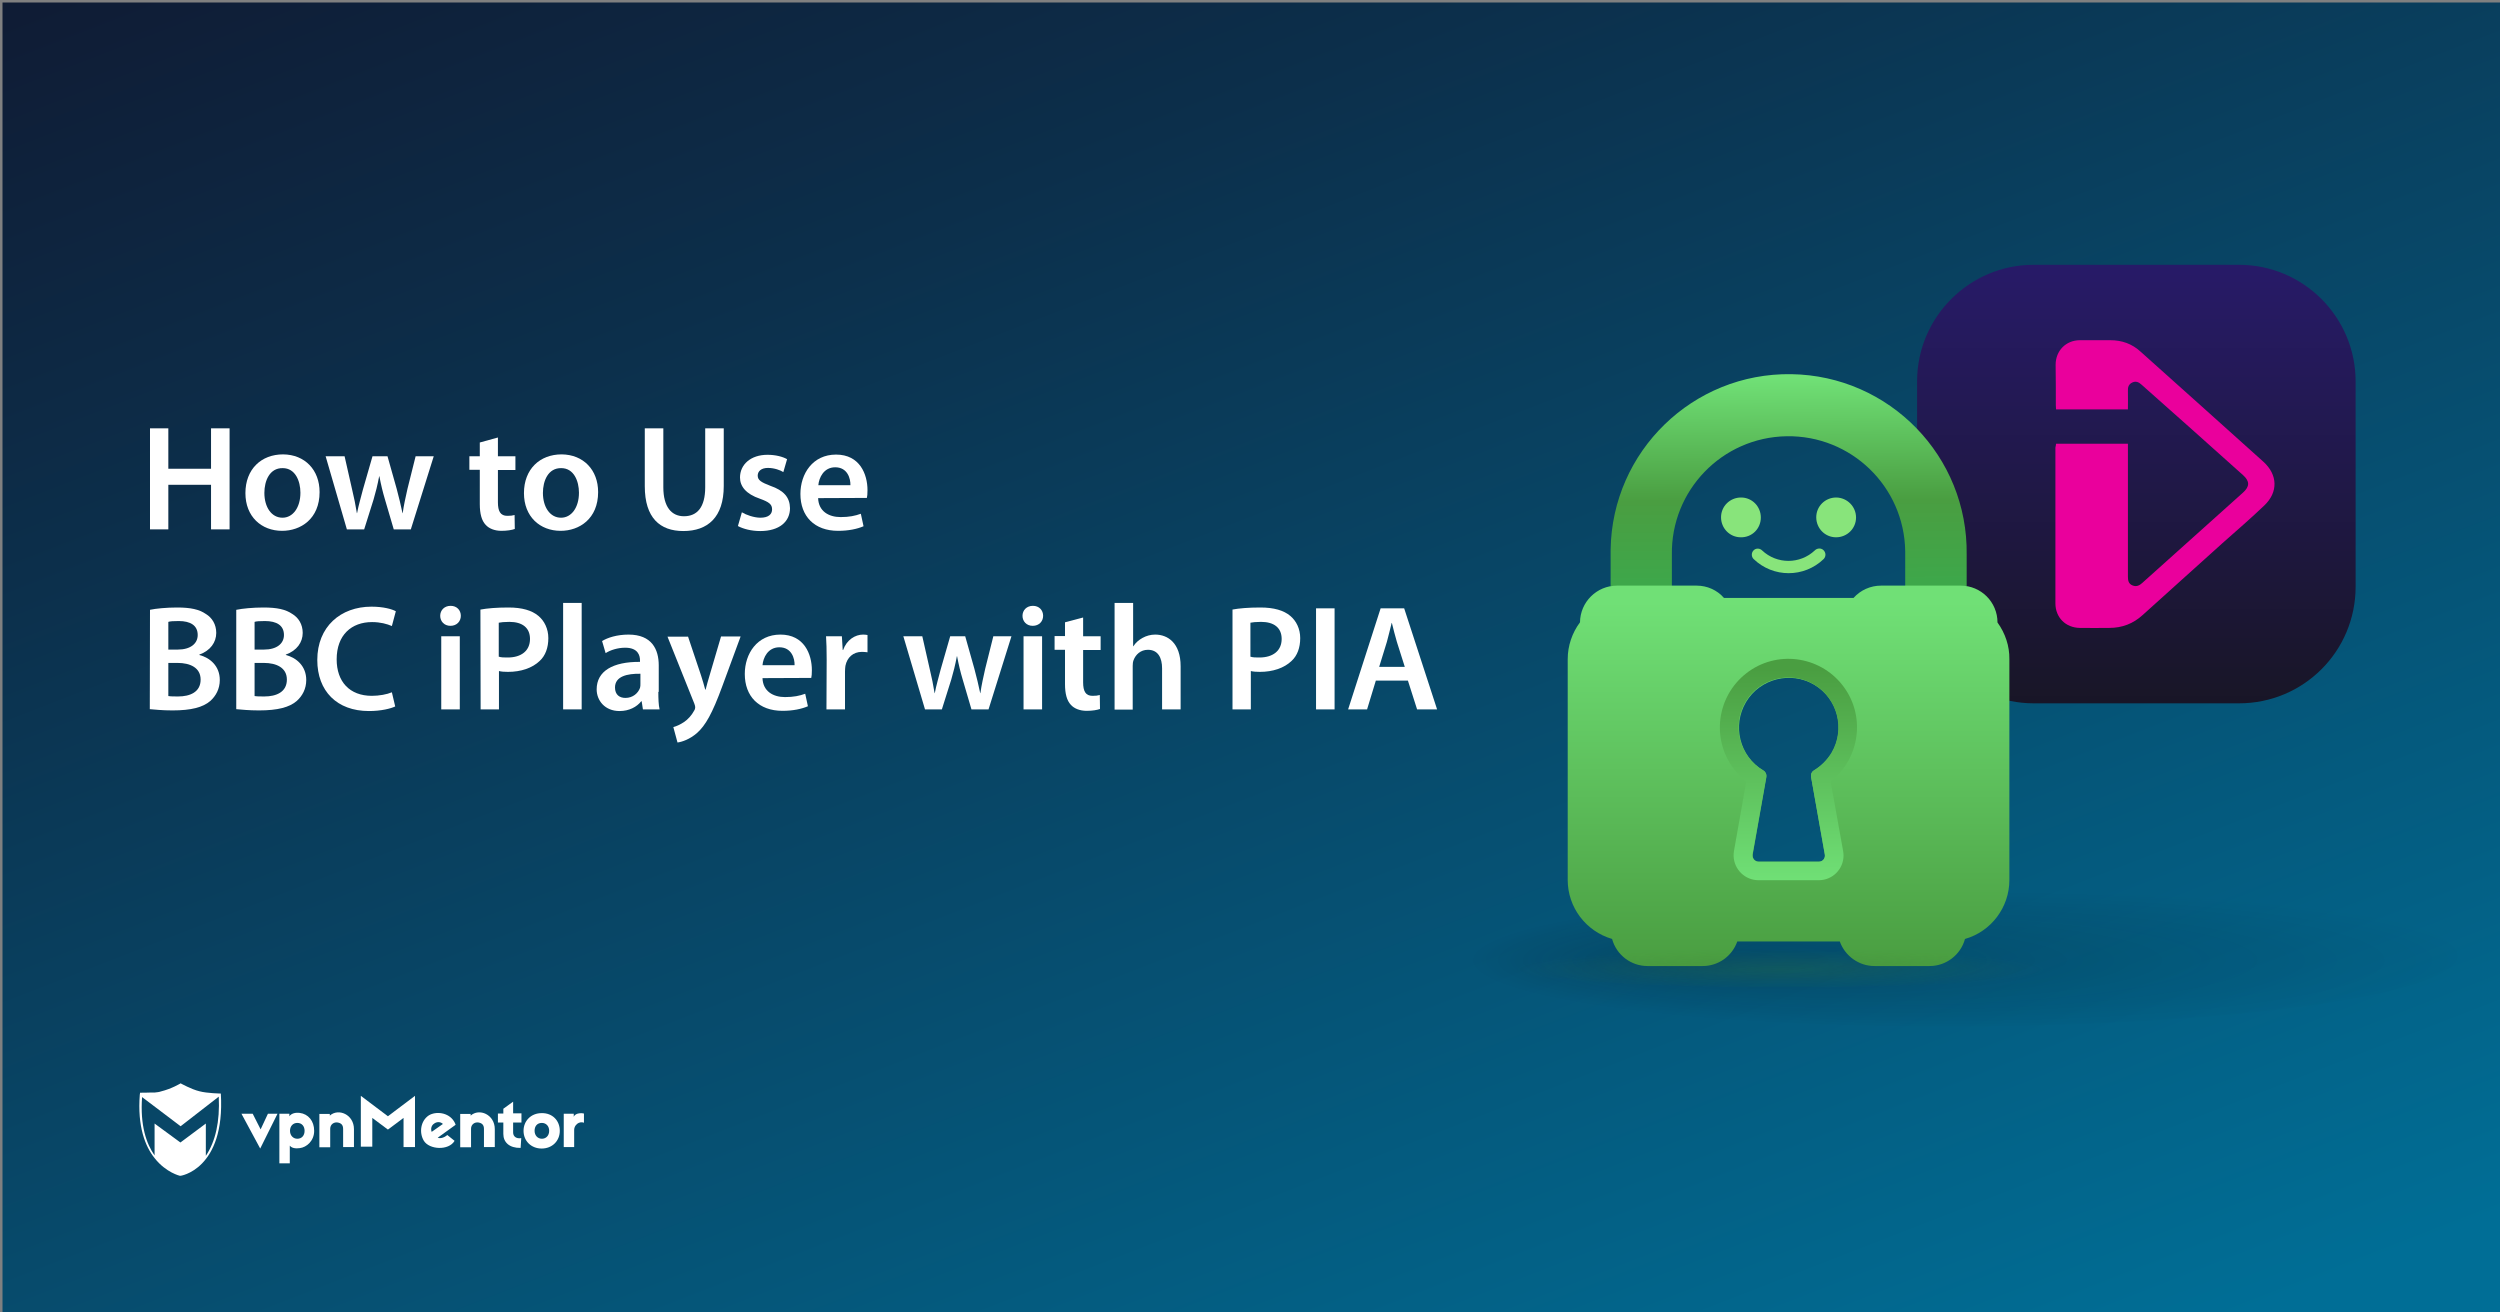 <?xml version="1.0" encoding="utf-8"?>
<!-- Generator: Adobe Illustrator 25.4.1, SVG Export Plug-In . SVG Version: 6.00 Build 0)  -->
<svg version="1.1" id="Layer_1" xmlns="http://www.w3.org/2000/svg" xmlns:xlink="http://www.w3.org/1999/xlink" x="0px" y="0px"
	 viewBox="0 0 1200 630" style="enable-background:new 0 0 1200 630;" xml:space="preserve">
<rect x="0" y="0" width="1200" height="630" fill="#808080" stroke="none"/>
<style type="text/css">
	.st0{fill:url(#SVGID_1_);}
	.st1{opacity:0.2;fill:url(#SVGID_00000139997848200079559260000009314851958549861029_);enable-background:new    ;}
	.st2{fill:url(#SVGID_00000065771175885704692030000002583689672553745835_);}
	.st3{fill:#EA009C;}
	.st4{fill:#FFFFFF;}
	.st5{fill:url(#Path_30_00000006710007140835130850000010588996697252197052_);}
	.st6{fill:url(#Path_31_00000122717793325516048140000003038967551749843875_);}
	.st7{fill:#88E47B;}
	.st8{fill:url(#Path_33_00000000917902487917666860000005441701238631685556_);}
	.st9{opacity:0.28;fill:url(#Ellipse_14_00000072245914660608831550000016541511528450283149_);enable-background:new    ;}
</style>
<linearGradient id="SVGID_1_" gradientUnits="userSpaceOnUse" x1="394.378" y1="1459.659" x2="770.378" y2="493.659" gradientTransform="matrix(1 0 0 -1 0 1244.504)">
	<stop  offset="0" style="stop-color:#10172F"/>
	<stop  offset="0.307" style="stop-color:#0C2F4B"/>
	<stop  offset="0.967" style="stop-color:#016B92"/>
	<stop  offset="1" style="stop-color:#006E96"/>
</linearGradient>
<rect x="1.2" y="1.2" class="st0" width="1200" height="630"/>
<radialGradient id="SVGID_00000036215123346551657420000013285847274974025106_" cx="1421.351" cy="1476.782" r="311.713" fx="1238.109" fy="1477.982" gradientTransform="matrix(0.79 0 0 -0.108 -172.948 620.428)" gradientUnits="userSpaceOnUse">
	<stop  offset="0" style="stop-color:#00141E"/>
	<stop  offset="0.995" style="stop-color:#000000;stop-opacity:0"/>
</radialGradient>
<ellipse style="opacity:0.2;fill:url(#SVGID_00000036215123346551657420000013285847274974025106_);enable-background:new    ;" cx="934.7" cy="458.7" rx="245" ry="34"/>
<g>
	
		<linearGradient id="SVGID_00000101788746445637683400000000014936884177802169_" gradientUnits="userSpaceOnUse" x1="1025.45" y1="51.135" x2="1025.45" y2="-366.035" gradientTransform="matrix(1 0 0 1 0 345.543)">
		<stop  offset="0" style="stop-color:#141414"/>
		<stop  offset="1" style="stop-color:#321E96"/>
	</linearGradient>
	<path style="fill:url(#SVGID_00000101788746445637683400000000014936884177802169_);" d="M1074.7,337.6h-98.5
		c-30.9,0-56-25.1-56-56v-98.5c0-30.9,25.1-56,56-56h98.5c30.9,0,56,25.1,56,56v98.5C1130.7,312.6,1105.7,337.6,1074.7,337.6z"/>
	<path class="st3" d="M986.9,213c11.5,0,22.9,0,34.5,0c0,0.8,0,1.6,0,2.2c0,20.5,0,41,0,61.5c0,1.8,0.2,3.5,2.2,4.3
		c1.9,0.8,3.4,0,4.7-1.2c16.1-14.5,32.3-29,48.4-43.4c3.2-2.9,3.2-5.4,0-8.3c-16.2-14.6-32.5-29-48.8-43.5c-1.3-1.2-2.7-1.8-4.4-1
		c-1.7,0.8-2.2,2.2-2.1,4c0.1,2.9,0,5.8,0,8.9c-11.6,0-23,0-34.5,0c0-0.7-0.1-1.3-0.1-2c0-6.5,0-12.9-0.1-19.4
		c0-6.7,4.9-11.8,11.7-11.8c4.8,0,9.7,0,14.5,0c5.6,0,10.5,1.7,14.7,5.6c19.6,17.6,39.4,35.2,58.9,52.8c6.8,6.2,7.1,14.5,0.4,20.9
		c-6.5,6.2-13.3,12.1-20.1,18.1c-12.7,11.5-25.5,22.9-38.3,34.5c-4.6,4.2-9.9,6.2-16.1,6.2c-4.7,0-9.4,0.1-14.1,0
		c-6.8-0.1-11.7-5-11.7-11.8c0-25,0-49.9,0-74.8C986.8,214.2,986.8,213.7,986.9,213z"/>
</g>
<g>
	<g>
		<path class="st4" d="M124.9,551.3l-9-16.7h5.4l3.8,7.5l3.5-7.5h4.6L124.9,551.3z"/>
		<path class="st4" d="M150.8,542.8c0,4.8-3.6,7.9-6.9,8.3c-2,0.3-3.9,0-4.8-1.2v8.5h-5v-23.8h4.8v1.2c0.9-1.3,2.8-1.9,5-1.6
			C147.9,534.7,150.8,538,150.8,542.8z M139.2,542.8c0,2.2,1.5,3.8,3.5,3.8c2.2,0,3.5-1.6,3.5-3.8s-1.3-3.8-3.5-3.8
			C140.6,539,139.2,540.6,139.2,542.8z"/>
		<path class="st4" d="M169.9,542v8.6h-5.2v-8.7c0-1.9-0.9-2.8-2.6-3.1c-1.7-0.3-3.6,0.8-3.6,3v8.9h-5.2v-16h5v0.8
			C162.4,531.8,169.9,534.9,169.9,542z"/>
		<path class="st4" d="M199.2,550.6h-5.5v-14l-7.5,5.6l-7.5-5.6v13.8h-5.5V526l13,9.8l13-9.8V550.6L199.2,550.6z"/>
		<path class="st4" d="M217.9,538.2c0.3,0.4,0.7,1.3,0.8,1.7l-8.6,6.2c1.1,0.5,3,0.1,4.6-1.3l3.5,2.8c-2.8,4.8-12.2,4.3-14.8-0.1
			c-2.3-3.9-1.5-9.5,2.4-12.1C209.2,533.3,215.2,533.9,217.9,538.2z M207.2,543.3l5.4-3.8c-1.2-1.2-3.1-1.1-4.3-0.1
			C207.2,540.1,206.6,541.7,207.2,543.3z"/>
		<path class="st4" d="M250.3,538.8h-4v4.8c0,1.9,1.5,3.1,3.9,2.7l-0.3,4.7c-5.4,0.1-8.3-2.7-8.3-6.7v-5.5H239v-4.3h2.6v-2.3
			l4.7-3.4v5.6h4C250.3,534.4,250.3,538.8,250.3,538.8z"/>
		<path class="st4" d="M268.7,542.8c0,4.8-3.6,8.5-8.7,8.5c-5,0-8.7-3.6-8.7-8.5c0-4.8,3.6-8.5,8.7-8.5
			C265.1,534.2,268.7,537.8,268.7,542.8z M256.6,542.8c0,2.2,1.5,3.8,3.5,3.8s3.5-1.5,3.5-3.8s-1.5-3.8-3.5-3.8
			C257.9,539,256.6,540.5,256.6,542.8z"/>
		<path class="st4" d="M280.3,534.5v4.4c-2.4-0.9-4.7,1.2-4.7,3.4v8.3h-5v-16h4.8v1.5C276.2,533.9,279.9,534.3,280.3,534.5z"/>
		<path class="st4" d="M237.5,542v8.6h-5.2v-8.7c0-1.9-0.9-2.8-2.6-3.1c-1.7-0.3-3.6,0.8-3.6,3v8.9h-5.2v-16h5v0.8
			C230,531.8,237.5,534.9,237.5,542z"/>
		<path class="st4" d="M106,524.9c0,0-6.6-0.1-10.3-1.1c-3.8-0.9-9-3.8-9-3.8l0,0l0,0c0,0-4.2,2.6-9.5,3.9c-0.8,0.3-1.9,0.4-2.8,0.5
			c0,0,0,0-0.1,0c-0.3,0-0.4,0-0.7,0c-0.1,0-0.1,0-0.3,0c-0.1,0-0.3,0-0.4,0c-2.3,0.1-4.6,0.1-5.4,0.1c-0.1,0-0.3,0-0.3,0l0,0l0,0
			c0,0.3,0,0.7-0.1,0.9l0,0c-1.2,15.3,2.6,24.9,7.1,30.5l0,0c5.5,7,12.2,8.5,12.2,8.5l0,0l0,0C86.3,564.6,108.2,561.5,106,524.9z
			 M98.8,554.8v-15.5l-12.2,9.1l-12.4-9.1v15.3c-3.9-5.5-7-14.4-6-28l18.5,14l18.3-14.2C105.6,538.4,103.4,548,98.8,554.8z"/>
	</g>
</g>
<g>
	<path class="st4" d="M80.8,205.6V225h20.5v-19.4h8.9v48.5h-8.9v-21.4H80.8v21.4H72v-48.5H80.8z"/>
	<path class="st4" d="M153.4,236.2c0,12.9-9.1,18.6-18,18.6c-9.9,0-17.6-6.8-17.6-18.1c0-11.5,7.6-18.6,18.1-18.6
		C146.4,218.2,153.4,225.6,153.4,236.2z M126.9,236.6c0,6.8,3.4,11.9,8.7,11.9c5,0,8.6-4.9,8.6-12c0-5.5-2.4-11.8-8.5-11.8
		C129.4,224.6,126.9,230.8,126.9,236.6z"/>
	<path class="st4" d="M165.4,219l3.6,15.9c0.9,3.7,1.7,7.6,2.3,11.4h0.1c0.7-3.8,1.9-7.7,2.8-11.3l4.6-16h7.2l4.4,15.6
		c1.1,4.1,2,7.9,2.8,11.7h0.1c0.5-3.8,1.4-7.6,2.3-11.7l3.9-15.6h8.7l-11,35.1H189l-4.2-14.3c-1.1-3.7-1.9-7-2.7-11.2H182
		c-0.8,4.3-1.7,7.8-2.7,11.2l-4.5,14.3h-8.3L156.3,219H165.4z"/>
	<path class="st4" d="M239,210v9h8.4v6.6H239v15.5c0,4.3,1.2,6.5,4.5,6.5c1.6,0,2.4-0.1,3.5-0.4l0.1,6.7c-1.3,0.5-3.7,0.9-6.4,0.9
		c-3.3,0-6-1.1-7.6-2.9c-1.9-2-2.8-5.3-2.8-9.9v-16.5h-5V219h5v-6.6L239,210z"/>
	<path class="st4" d="M287.1,236.2c0,12.9-9.1,18.6-18,18.6c-9.9,0-17.6-6.8-17.6-18.1c0-11.5,7.6-18.6,18.1-18.6
		C280.1,218.2,287.1,225.6,287.1,236.2z M260.6,236.6c0,6.8,3.4,11.9,8.7,11.9c5,0,8.6-4.9,8.6-12c0-5.5-2.4-11.8-8.5-11.8
		C263.1,224.6,260.6,230.8,260.6,236.6z"/>
	<path class="st4" d="M318.4,205.6v28.3c0,9.5,4,13.9,9.9,13.9c6.4,0,10.2-4.4,10.2-13.9v-28.3h8.9v27.7c0,15-7.7,21.6-19.4,21.6
		c-11.2,0-18.5-6.3-18.5-21.5v-27.8H318.4z"/>
	<path class="st4" d="M356.1,245.9c1.9,1.2,5.8,2.6,8.9,2.6c3.9,0,5.6-1.7,5.6-4c0-2.4-1.4-3.5-5.8-5.1c-6.8-2.3-9.6-6-9.6-10.2
		c0-6.2,5.1-10.9,13.2-10.9c3.9,0,7.3,0.9,9.4,2.1l-1.8,6.2c-1.4-0.9-4.3-2-7.4-2c-3.2,0-4.9,1.6-4.9,3.7c0,2.2,1.7,3.2,6.1,4.9
		c6.4,2.2,9.3,5.5,9.4,10.7c0,6.4-5,11-14.3,11c-4.2,0-8.1-1-10.7-2.4L356.1,245.9z"/>
	<path class="st4" d="M392.7,239.1c0.2,6.3,5.1,9.1,10.8,9.1c4.1,0,7-0.6,9.7-1.6l1.3,6c-3,1.3-7.2,2.2-12.2,2.2
		c-11.4,0-18.1-7-18.1-17.7c0-9.7,5.9-18.9,17.1-18.9c11.4,0,15.1,9.4,15.1,17.1c0,1.7-0.1,3-0.3,3.7L392.7,239.1L392.7,239.1z
		 M408.2,232.9c0.1-3.2-1.4-8.6-7.3-8.6c-5.5,0-7.8,5-8.1,8.6H408.2z"/>
	<path class="st4" d="M72,292.7c2.8-0.6,7.9-1.1,13-1.1c6.5,0,10.6,0.9,13.8,3.1c3,1.8,5,5,5,9.1c0,4.5-2.8,8.5-8.1,10.4v0.2
		c5.1,1.3,9.8,5.3,9.8,12c0,4.3-1.9,7.7-4.6,10.1c-3.5,3-9.1,4.5-18.1,4.5c-4.9,0-8.6-0.4-10.9-0.6L72,292.7L72,292.7z M80.8,311.8
		h4.5c6.2,0,9.6-2.9,9.6-7c0-4.6-3.5-6.7-9.1-6.7c-2.6,0-4.1,0.1-5,0.4V311.8z M80.8,334.1c1.2,0.2,2.7,0.2,4.7,0.2
		c5.7,0,10.8-2.1,10.8-8.1c0-5.7-5-8-11.1-8h-4.4V334.1z"/>
	<path class="st4" d="M113.5,292.7c2.8-0.6,7.9-1.1,13-1.1c6.5,0,10.6,0.9,13.8,3.1c3,1.8,5,5,5,9.1c0,4.5-2.8,8.5-8.1,10.4v0.2
		c5.1,1.3,9.8,5.3,9.8,12c0,4.3-1.9,7.7-4.6,10.1c-3.5,3-9.1,4.5-18.1,4.5c-4.9,0-8.6-0.4-10.9-0.6v-47.7H113.5z M122.2,311.8h4.5
		c6.2,0,9.6-2.9,9.6-7c0-4.6-3.5-6.7-9.1-6.7c-2.6,0-4.1,0.1-5,0.4C122.2,298.5,122.2,311.8,122.2,311.8z M122.2,334.1
		c1.2,0.2,2.7,0.2,4.7,0.2c5.7,0,10.8-2.1,10.8-8.1c0-5.7-5-8-11.1-8h-4.4V334.1z"/>
	<path class="st4" d="M189.7,339.1c-2.1,1-6.7,2.2-12.6,2.2c-15.4,0-24.8-9.6-24.8-24.5c0-16,11.2-25.6,26-25.6
		c5.8,0,9.9,1.2,11.7,2.2l-1.9,7.1c-2.3-1-5.5-1.9-9.5-1.9c-9.9,0-17,6.2-17,17.9c0,10.7,6.2,17.5,16.9,17.5c3.5,0,7.3-0.7,9.6-1.7
		L189.7,339.1z"/>
	<path class="st4" d="M221.2,295.6c0,2.6-1.9,4.8-5,4.8c-3,0-4.9-2.2-4.9-4.8c0-2.7,2-4.8,5-4.8
		C219.3,290.8,221.2,292.9,221.2,295.6z M211.8,340.5v-35.1h8.9v35.1H211.8z"/>
	<path class="st4" d="M230.6,292.6c3.2-0.6,7.6-1,13.5-1c6.5,0,11.2,1.4,14.3,4c2.9,2.4,4.8,6.2,4.8,10.7c0,4.6-1.4,8.4-4.1,10.9
		c-3.6,3.5-9.1,5.3-15.3,5.3c-1.7,0-3.1-0.1-4.3-0.4v18.4h-8.8L230.6,292.6L230.6,292.6z M239.4,315.2c1.2,0.4,2.5,0.4,4.3,0.4
		c6.6,0,10.7-3.3,10.7-8.9c0-5.4-3.7-8.2-9.9-8.2c-2.4,0-4.2,0.2-5.1,0.4V315.2z"/>
	<path class="st4" d="M270.3,289.4h8.9v51.1h-8.9V289.4z"/>
	<path class="st4" d="M316,332.1c0,3.2,0.1,6.3,0.6,8.4h-8l-0.6-3.9h-0.2c-2.1,2.7-5.8,4.7-10.4,4.7c-7.1,0-11-5.1-11-10.4
		c0-8.8,7.8-13.3,20.8-13.2V317c0-2.3-0.9-6.1-7.1-6.1c-3.5,0-7.1,1.1-9.4,2.6l-1.7-5.8c2.6-1.6,7.1-3.1,12.7-3.1
		c11.2,0,14.5,7.1,14.5,14.8v12.7H316z M307.4,323.4c-6.3-0.1-12.2,1.2-12.2,6.6c0,3.5,2.2,5,5,5c3.6,0,6.1-2.3,7-4.8
		c0.2-0.6,0.2-1.3,0.2-1.9V323.4z"/>
	<path class="st4" d="M330.2,305.4l6.3,18.8c0.7,2.2,1.5,4.8,2,6.8h0.2c0.5-1.9,1.2-4.6,1.9-6.8l5.5-18.7h9.4l-8.8,23.9
		c-4.8,13.1-8.1,18.9-12.2,22.5c-3.5,3-7.1,4.2-9.3,4.5l-2-7.4c1.5-0.4,3.3-1.2,5.1-2.4c1.7-1.1,3.7-3.2,4.9-5.5
		c0.4-0.6,0.5-1.2,0.5-1.6s-0.1-0.9-0.4-1.7l-12.9-32.2h9.8V305.4z"/>
	<path class="st4" d="M366,325.5c0.2,6.3,5.1,9.1,10.8,9.1c4.1,0,7-0.6,9.7-1.6l1.3,6c-3,1.3-7.2,2.2-12.2,2.2
		c-11.4,0-18.1-7-18.1-17.7c0-9.7,5.9-18.9,17.1-18.9c11.4,0,15.1,9.4,15.1,17.1c0,1.7-0.1,3-0.3,3.7L366,325.5L366,325.5z
		 M381.4,319.3c0.1-3.2-1.4-8.6-7.3-8.6c-5.5,0-7.8,5-8.1,8.6H381.4z"/>
	<path class="st4" d="M396.8,316.7c0-4.8-0.1-8.2-0.3-11.3h7.6l0.4,6.6h0.2c1.7-4.9,5.8-7.4,9.6-7.4c0.9,0,1.4,0.1,2.1,0.2v8.3
		c-0.8-0.1-1.6-0.2-2.7-0.2c-4.2,0-7.1,2.7-7.9,6.7c-0.1,0.8-0.2,1.7-0.2,2.7v18.2h-8.9L396.8,316.7L396.8,316.7z"/>
	<path class="st4" d="M442.7,305.4l3.6,15.9c0.9,3.7,1.7,7.6,2.3,11.4h0.1c0.7-3.8,1.9-7.7,2.8-11.3l4.6-16h7.2l4.4,15.6
		c1.1,4.1,2,7.9,2.8,11.7h0.1c0.5-3.8,1.4-7.6,2.3-11.7l3.9-15.6h8.7l-11,35.1h-8.2l-4.2-14.3c-1.1-3.7-1.9-7-2.7-11.2h-0.1
		c-0.8,4.3-1.7,7.8-2.7,11.2l-4.5,14.3H444l-10.4-35.1H442.7z"/>
	<path class="st4" d="M500.7,295.6c0,2.6-1.9,4.8-5,4.8c-3,0-4.9-2.2-4.9-4.8c0-2.7,2-4.8,5-4.8
		C498.8,290.8,500.7,292.9,500.7,295.6z M491.3,340.5v-35.1h8.9v35.1H491.3z"/>
	<path class="st4" d="M519.9,296.4v9h8.4v6.6h-8.4v15.5c0,4.3,1.2,6.5,4.5,6.5c1.6,0,2.4-0.1,3.5-0.4l0.1,6.7
		c-1.3,0.5-3.7,0.9-6.4,0.9c-3.3,0-6-1.1-7.6-2.9c-1.9-2-2.8-5.3-2.8-9.9v-16.5h-5v-6.6h5v-6.6L519.9,296.4z"/>
	<path class="st4" d="M535,289.4h8.9v20.8h0.1c1.1-1.7,2.6-3,4.4-4c1.8-1,3.9-1.6,6.1-1.6c6,0,12.2,4,12.2,15.2v20.7h-8.9v-19.7
		c0-5-1.9-8.9-6.8-8.9c-3.5,0-5.9,2.3-6.9,5c-0.3,0.8-0.4,1.7-0.4,2.7v21H535V289.4z"/>
	<path class="st4" d="M591.5,292.6c3.2-0.6,7.6-1,13.5-1c6.5,0,11.2,1.4,14.3,4c2.9,2.4,4.8,6.2,4.8,10.7c0,4.6-1.4,8.4-4.1,10.9
		c-3.6,3.5-9.1,5.3-15.3,5.3c-1.7,0-3.1-0.1-4.3-0.4v18.4h-8.8v-47.9H591.5z M600.2,315.2c1.2,0.4,2.5,0.4,4.3,0.4
		c6.6,0,10.7-3.3,10.7-8.9c0-5.4-3.7-8.2-9.9-8.2c-2.4,0-4.2,0.2-5.1,0.4V315.2z"/>
	<path class="st4" d="M640.6,292v48.5h-8.9V292H640.6z"/>
	<path class="st4" d="M660.4,326.7l-4.2,13.8h-9.1l15.6-48.5H674l15.8,48.5h-9.6l-4.4-13.8H660.4z M674.3,320.1l-3.8-12
		c-0.9-3-1.7-6.3-2.4-9.1H668c-0.7,2.8-1.5,6.2-2.3,9.1l-3.7,12H674.3z"/>
</g>
<g>
	<g id="Group_47966">
		
			<linearGradient id="Path_30_00000183234660407214637350000015299974742971414401_" gradientUnits="userSpaceOnUse" x1="21.643" y1="55.725" x2="21.666" y2="57.884" gradientTransform="matrix(76 0 0 45.27 -788.012 -2341.091)">
			<stop  offset="0" style="stop-color:#70E076"/>
			<stop  offset="0.6" style="stop-color:#4A9E41"/>
			<stop  offset="1" style="stop-color:#3EA74A"/>
		</linearGradient>
		<path id="Path_30" style="fill:url(#Path_30_00000183234660407214637350000015299974742971414401_);" d="M802.5,281.4v-15.1
			c-0.5-30.9,24.1-56.4,55.1-56.9c30.9-0.5,56.4,24.1,56.9,55.1c0,0.7,0,1.5,0,2.2v14.7h29.5v-15.1c0.7-47.2-37-86-84.2-86.7
			c-47.2-0.7-86,37-86.7,84.2c0,0.8,0,1.6,0,2.5v15.1H802.5z"/>
		
			<linearGradient id="Path_31_00000111877686221784669180000014409435079863182238_" gradientUnits="userSpaceOnUse" x1="20.449" y1="57.43" x2="20.449" y2="55.294" gradientTransform="matrix(94.33 0 0 81.23 -1070.481 -4202.528)">
			<stop  offset="0" style="stop-color:#4A9E41"/>
			<stop  offset="1" style="stop-color:#70E076"/>
		</linearGradient>
		<path id="Path_31" style="fill:url(#Path_31_00000111877686221784669180000014409435079863182238_);" d="M958.8,298.8
			c0-9.8-7.9-17.7-17.7-17.7h-38.2c-5,0-9.8,2.1-13.2,5.9h-62.2c-3.3-3.8-8.1-5.9-13.1-5.9h-38.2c-9.8,0-17.7,7.9-17.8,17.6
			c0,0,0,0,0,0l0,0c-3.8,5.1-5.9,11.3-5.9,17.7v106c0,13.1,8.7,24.6,21.3,28.3c2.1,7.7,9.1,13,17,13h26.5c7.5,0,14.1-4.7,16.6-11.8
			h49.2c2.5,7,9.2,11.8,16.6,11.8h26.5c7.9,0,14.9-5.3,17-13c12.6-3.6,21.3-15.2,21.3-28.3V316.4
			C964.6,310.1,962.5,303.9,958.8,298.8z M870.6,369.9c-1,0.6-1.5,1.8-1.3,3l6.6,37.3c0.3,1.6-0.7,3.1-2.2,3.4c-0.2,0-0.4,0-0.5,0
			h-29c-1.6,0-2.9-1.3-2.9-2.9c0,0,0,0,0,0c0-0.2,0-0.4,0-0.5l6.6-37.3c0.2-1.2-0.4-2.5-1.5-3.1c-11.4-6.8-15-21.5-8.3-32.8
			s21.5-15,32.8-8.3c11.4,6.8,15,21.5,8.3,32.8C877,364.9,874.1,367.8,870.6,369.9L870.6,369.9z"/>
		<path id="Path_32" class="st7" d="M845.2,248.4c0-5.3-4.2-9.6-9.5-9.6c-5.3,0-9.6,4.2-9.6,9.5c0,5.3,4.2,9.6,9.5,9.6c0,0,0,0,0,0
			l0,0C840.9,258,845.2,253.8,845.2,248.4C845.2,248.5,845.2,248.4,845.2,248.4z M881.4,238.8c-5.3,0-9.6,4.2-9.6,9.5
			s4.2,9.6,9.5,9.6c5.3,0,9.6-4.2,9.6-9.5c0,0,0,0,0,0C890.9,243.2,886.7,238.9,881.4,238.8C881.4,238.8,881.4,238.8,881.4,238.8z
			 M871.1,264.2c-7.1,6.7-18.2,6.7-25.3,0c-1.1-1.1-3-1.2-4.1,0c0,0,0,0,0,0c-1.1,1.1-1.1,3,0,4.1c9.4,9.1,24.3,9.1,33.7,0
			c1.1-1.2,1.1-3-0.1-4.2S872.2,263.1,871.1,264.2L871.1,264.2z"/>
		
			<linearGradient id="Path_33_00000043442337576897790460000005298392128853914531_" gradientUnits="userSpaceOnUse" x1="31.639" y1="59.399" x2="31.639" y2="57.241" gradientTransform="matrix(29.24 0 0 47.16 -66.62 -2378.388)">
			<stop  offset="0" style="stop-color:#70E076"/>
			<stop  offset="1" style="stop-color:#4A9E41"/>
		</linearGradient>
		<path id="Path_33" style="fill:url(#Path_33_00000043442337576897790460000005298392128853914531_);" d="M878.7,375.1
			c14.3-11.2,16.9-31.9,5.7-46.2c-11.2-14.3-31.9-16.9-46.2-5.7c-14.3,11.2-16.9,31.9-5.7,46.2c1.7,2.1,3.6,4.1,5.7,5.7l-5.9,33.4
			c-1.1,6.5,3.2,12.6,9.6,13.8c0.7,0.1,1.4,0.2,2.1,0.2H873c6.6,0,11.9-5.3,11.9-11.9c0-0.7-0.1-1.4-0.2-2.1L878.7,375.1z
			 M873,413.6h-28.9c-1.6,0-2.9-1.3-2.9-2.9v0c0-0.2,0-0.4,0-0.5l6.6-37.3c0.2-1.2-0.4-2.5-1.5-3.1c-11.4-6.7-15.2-21.4-8.5-32.8
			c6.7-11.4,21.4-15.2,32.8-8.5s15.2,21.4,8.5,32.8c-2.1,3.5-5,6.4-8.5,8.5c-1,0.6-1.5,1.8-1.3,3l6.6,37.3c0.3,1.6-0.7,3.1-2.2,3.4
			L873,413.6z"/>
	</g>
	
		<radialGradient id="Ellipse_14_00000119807430459869801160000015602778821589396402_" cx="19.306" cy="83.809" r="1.057" gradientTransform="matrix(121.52 0 0 9.13 -1491.557 -299.812)" gradientUnits="userSpaceOnUse">
		<stop  offset="0" style="stop-color:#3E7F34;stop-opacity:0.79"/>
		<stop  offset="1" style="stop-color:#3E7F34;stop-opacity:0"/>
	</radialGradient>
	
		<ellipse id="Ellipse_14" style="opacity:0.28;fill:url(#Ellipse_14_00000119807430459869801160000015602778821589396402_);enable-background:new    ;" cx="858.5" cy="463.7" rx="136.6" ry="10.3"/>
</g>
</svg>
